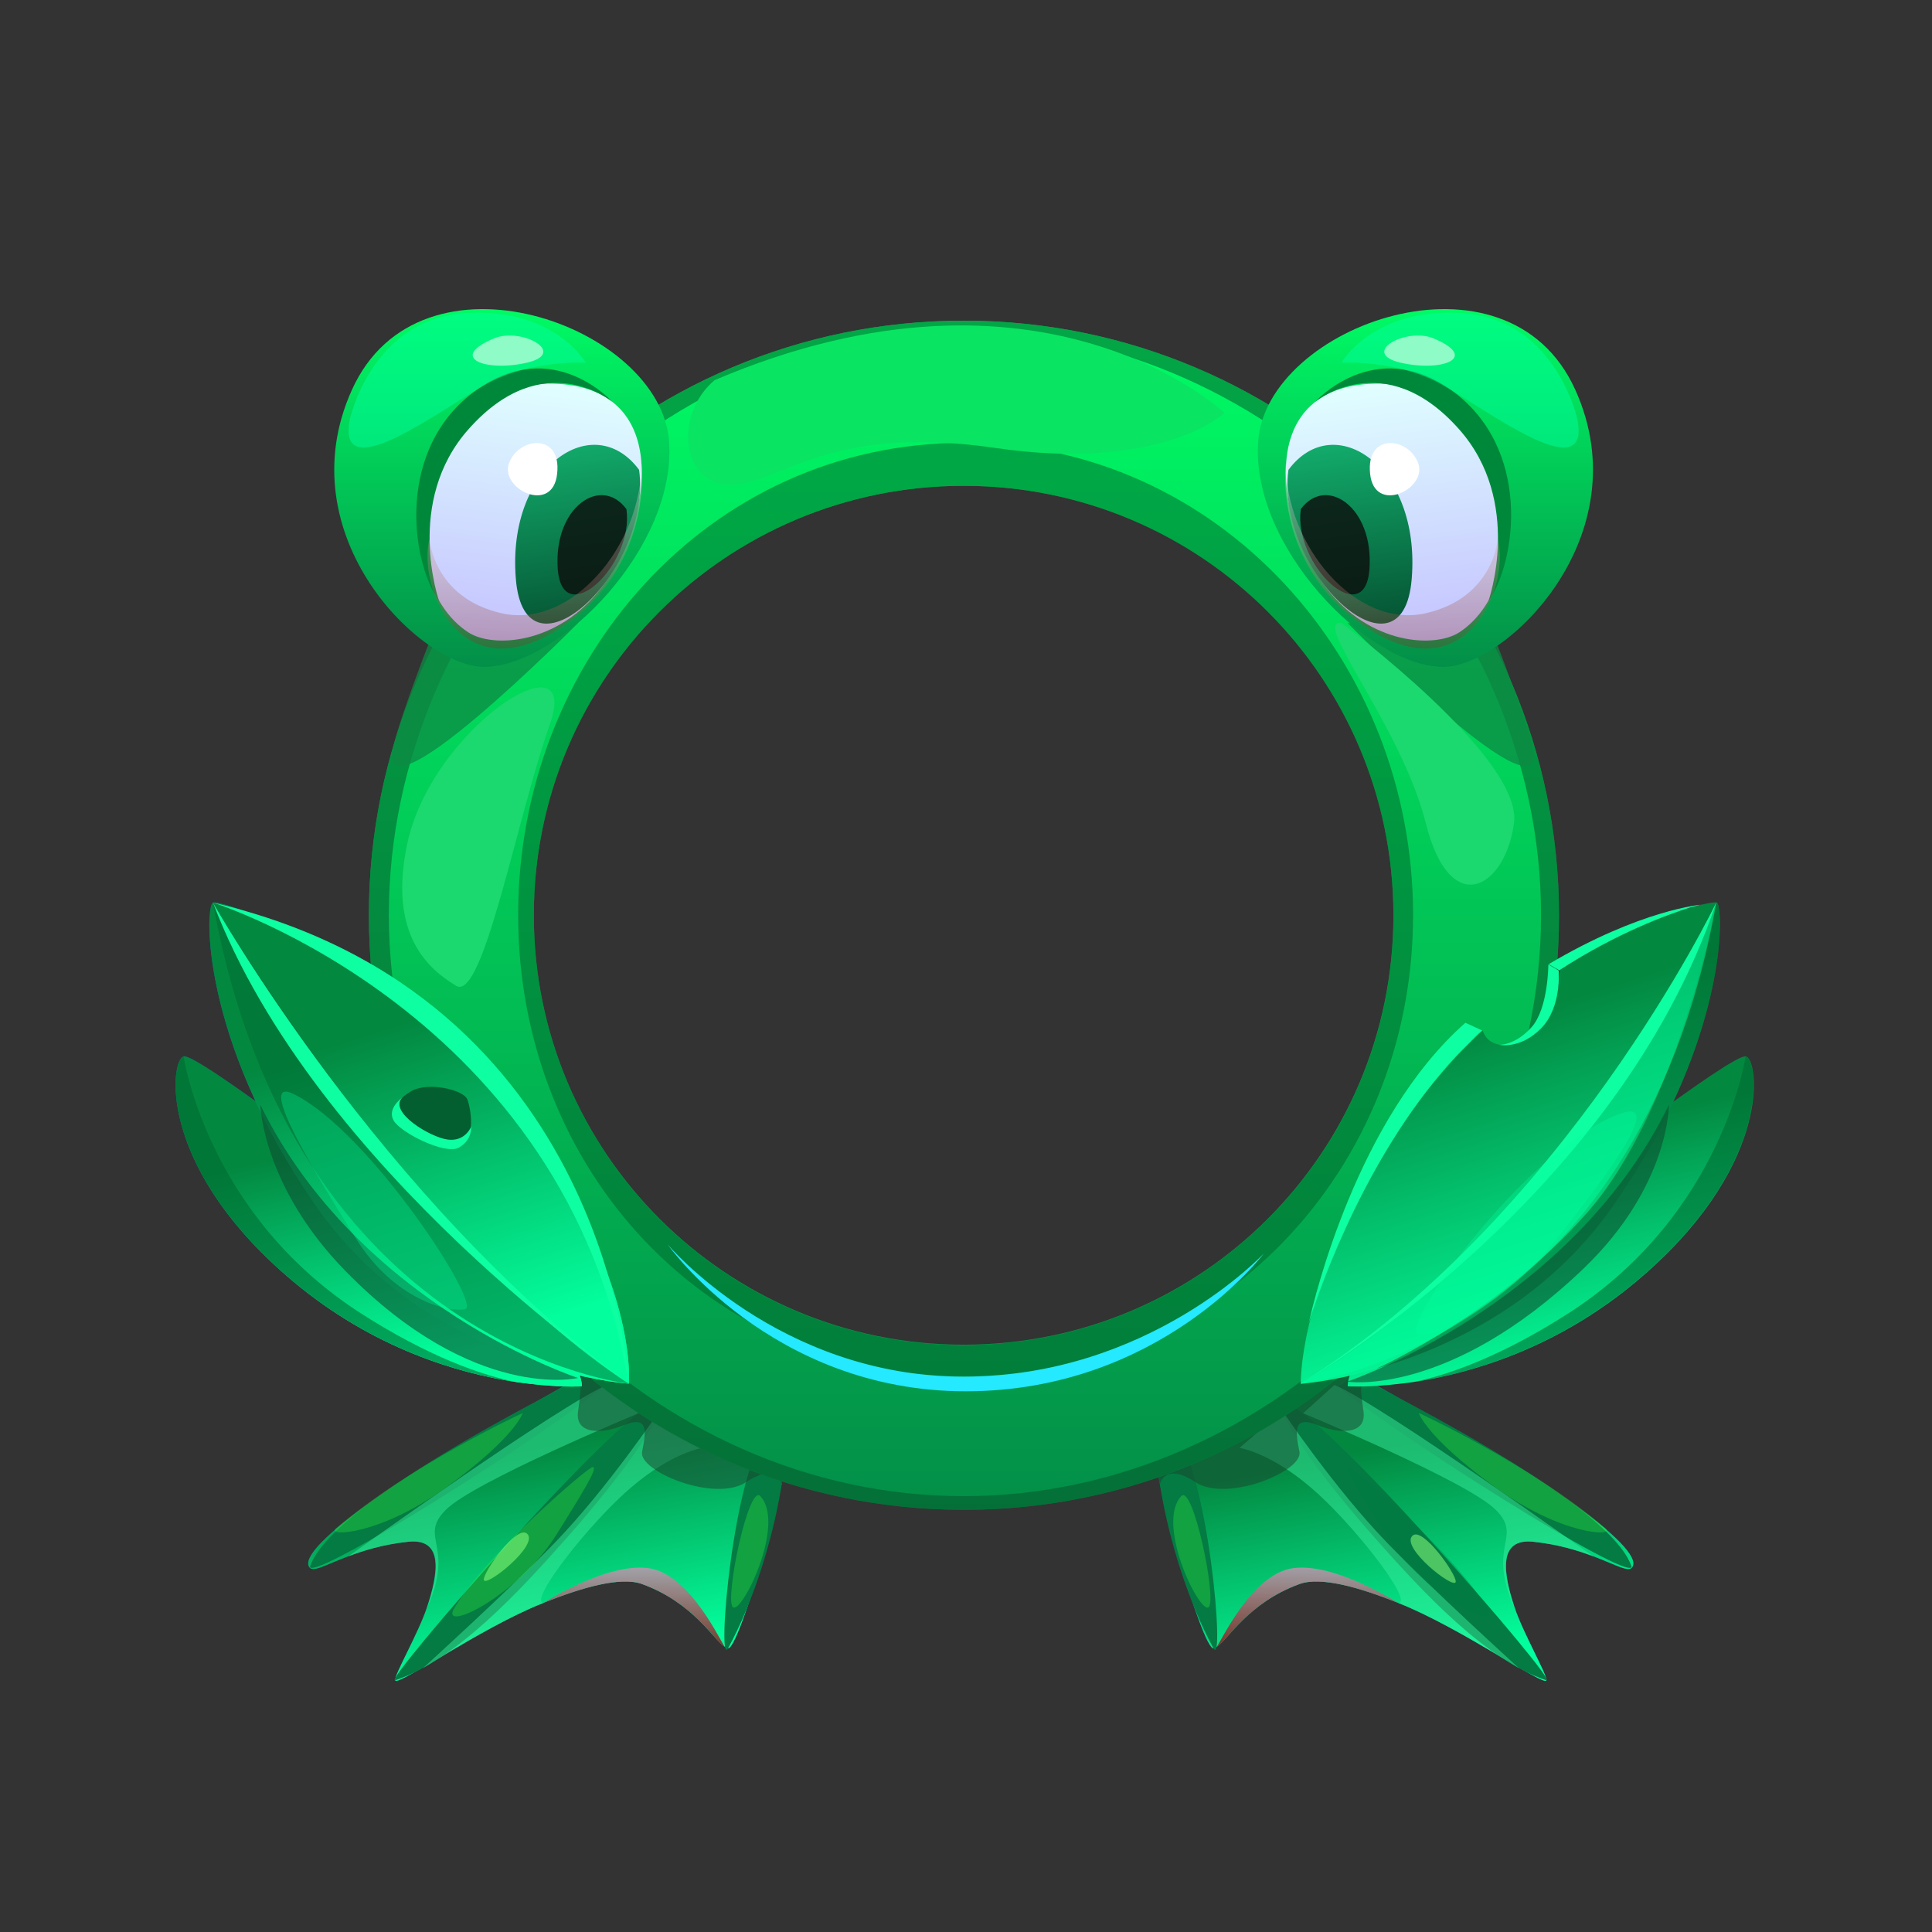 <svg width="200" height="200" viewBox="0 0 200 200" fill="none" xmlns="http://www.w3.org/2000/svg">
<rect x="0" y="0" width="200" height="200" fill="#333333" stroke="none"/>
<path d="M81.438 150.058C81.576 153.125 76.506 170.77 75.367 170.632C75.264 170.632 75.16 170.563 75.057 170.494C73.884 169.77 71.78 165.911 66.469 163.981C64.296 163.188 60.329 164.291 56.225 165.945C49.499 168.633 41.083 174.664 40.91 173.94C40.773 173.458 43.325 169.047 44.187 166.427C45.36 162.912 45.981 159.19 42.221 159.604C39.6 159.88 37.565 160.534 36.013 161.12C33.633 162.016 32.391 162.809 32.012 162.223C31.356 161.258 33.702 158.742 39.22 154.917C44.739 151.092 59.777 142.683 59.777 142.683C69.504 139.34 81.334 147.025 81.438 150.058Z" fill="url(#paint0_linear_123_3385)"/>
<path d="M81.438 150.058C81.576 153.125 76.506 170.77 75.367 170.632C75.264 170.632 75.16 170.563 75.057 170.494C73.884 169.77 71.78 165.911 66.469 163.981C64.296 163.188 60.329 164.291 56.225 165.945C49.499 168.633 41.083 174.664 40.91 173.94C40.773 173.458 43.325 169.047 44.187 166.427C45.36 162.912 45.981 159.19 42.221 159.604C39.6 159.88 37.565 160.534 36.013 161.12C33.633 162.016 32.391 162.809 32.012 162.223C31.356 161.258 33.702 158.742 39.22 154.917C44.739 151.092 59.777 142.683 59.777 142.683C69.504 139.34 81.334 147.025 81.438 150.058Z" fill="url(#paint1_linear_123_3385)"/>
<path d="M32.081 162.223C32.701 163.533 55.845 148.99 62.433 143.579L60.777 142.373C60.777 142.373 34.219 155.296 32.081 162.223Z" fill="#037B43"/>
<path d="M40.91 173.94C39.358 174.457 64.675 145.268 67.848 145.406C69.573 145.474 64.641 152.47 58.708 159.156C53.776 164.739 47.188 171.872 40.91 173.94Z" fill="#037B43"/>
<path d="M75.368 170.632C74.16 172.837 75.885 152.091 79.507 148.162C83.128 144.234 80.783 160.776 75.368 170.632Z" fill="#037B43"/>
<path opacity="0.5" d="M46.153 156.295C43.256 159.19 47.154 159.914 44.222 166.427C45.395 162.912 46.015 159.19 42.256 159.604C39.635 159.879 37.599 160.534 36.047 161.12C36.047 161.12 58.018 145.371 62.847 143.372L66.089 146.301C66.124 146.301 49.051 153.366 46.153 156.295Z" fill="#39EE9E"/>
<path opacity="0.5" d="M56.259 165.945C54.638 165.807 61.123 157.536 65.365 153.952C69.608 150.334 72.712 149.886 72.712 149.886L68.262 146.06C68.262 146.06 62.951 153.987 57.432 159.707C52.914 164.394 43.773 172.7 43.773 172.7C43.773 172.7 52.189 167.392 56.259 165.945Z" fill="#39EE9E"/>
<path opacity="0.76" d="M75.057 170.494C73.885 169.77 71.781 165.91 66.469 163.981C64.296 163.188 60.329 164.291 56.225 165.945C56.604 165.738 62.778 161.809 67.055 162.326C71.505 162.843 74.781 170.391 75.057 170.494Z" fill="url(#paint2_linear_123_3385)"/>
<path d="M59.226 143.028C60.329 142.614 60.191 143.544 59.846 146.06C59.467 148.576 62.399 148.438 64.537 147.542C67.262 146.439 66.848 148.3 66.469 150.299C66.089 152.298 73.988 155.572 77.23 153.435C80.472 151.298 80.921 153.676 80.921 153.676C80.921 153.676 81.817 150.092 81.438 148.231C81.059 146.405 66.952 138.789 59.226 143.028Z" fill="#1B432E" fill-opacity="0.5"/>
<path opacity="0.3" d="M47.05 166.427C45.36 169.184 53.534 165.325 57.57 158.915C61.605 152.505 61.64 152.091 61.398 151.85C61.122 151.643 50.602 160.638 47.05 166.427Z" fill="#36FF3C"/>
<path opacity="0.3" d="M34.771 158.225C33.736 159.087 39.358 158.984 46.36 153.849C53.396 148.714 54.121 146.267 54.121 146.267C54.121 146.267 42.497 151.643 34.771 158.225Z" fill="#36FF3C"/>
<path opacity="0.3" d="M78.713 154.883C77.506 153.538 75.023 165.428 75.85 166.358C76.713 167.289 81.403 157.812 78.713 154.883Z" fill="#36FF3C"/>
<path opacity="0.56" d="M50.085 163.533C50.016 162.74 53.465 157.881 54.535 158.742C55.949 159.88 50.154 164.463 50.085 163.533Z" fill="#86FF7C"/>
<path d="M119.551 150.058C119.413 153.125 124.483 170.77 125.622 170.632C125.725 170.632 125.829 170.563 125.932 170.494C127.105 169.77 129.209 165.911 134.52 163.981C136.693 163.188 140.66 164.291 144.764 165.945C151.49 168.633 159.906 174.664 160.079 173.94C160.217 173.458 157.664 169.047 156.802 166.427C155.629 162.912 155.008 159.19 158.768 159.604C161.389 159.88 163.424 160.534 164.976 161.12C167.356 162.016 168.598 162.809 168.977 162.223C169.633 161.258 167.287 158.742 161.769 154.917C156.25 151.092 141.212 142.683 141.212 142.683C131.485 139.34 119.689 147.025 119.551 150.058Z" fill="url(#paint3_linear_123_3385)"/>
<path d="M119.551 150.058C119.413 153.125 124.483 170.77 125.622 170.632C125.725 170.632 125.829 170.563 125.932 170.494C127.105 169.77 129.209 165.911 134.52 163.981C136.693 163.188 140.66 164.291 144.764 165.945C151.49 168.633 159.906 174.664 160.079 173.94C160.217 173.458 157.664 169.047 156.802 166.427C155.629 162.912 155.008 159.19 158.768 159.604C161.389 159.88 163.424 160.534 164.976 161.12C167.356 162.016 168.598 162.809 168.977 162.223C169.633 161.258 167.287 158.742 161.769 154.917C156.25 151.092 141.212 142.683 141.212 142.683C131.485 139.34 119.689 147.025 119.551 150.058Z" fill="url(#paint4_linear_123_3385)"/>
<path d="M168.908 162.223C168.288 163.533 145.144 148.99 138.556 143.579L140.211 142.373C140.211 142.373 166.804 155.296 168.908 162.223Z" fill="#037B43"/>
<path d="M160.079 173.94C161.631 174.457 136.314 145.268 133.141 145.406C131.416 145.474 136.348 152.47 142.281 159.156C147.213 164.739 153.801 171.872 160.079 173.94Z" fill="#037B43"/>
<path d="M125.622 170.632C126.829 172.837 125.104 152.091 121.483 148.162C117.861 144.234 120.207 160.776 125.622 170.632Z" fill="#037B43"/>
<path opacity="0.5" d="M154.836 156.295C157.733 159.19 153.836 159.914 156.767 166.427C155.595 162.912 154.974 159.19 158.733 159.604C161.355 159.879 163.39 160.534 164.942 161.12C164.942 161.12 142.971 145.371 138.142 143.372L134.9 146.301C134.9 146.301 151.939 153.366 154.836 156.295Z" fill="#39EE9E"/>
<path opacity="0.5" d="M144.764 165.945C146.385 165.807 139.901 157.536 135.658 153.952C131.416 150.334 128.312 149.886 128.312 149.886L132.761 146.06C132.761 146.06 138.073 153.987 143.591 159.707C148.11 164.394 157.25 172.7 157.25 172.7C157.25 172.7 148.834 167.392 144.764 165.945Z" fill="#39EE9E"/>
<path opacity="0.76" d="M125.932 170.494C127.105 169.77 129.209 165.91 134.52 163.981C136.693 163.188 140.66 164.291 144.764 165.945C144.385 165.738 138.211 161.809 133.934 162.326C129.484 162.843 126.208 170.391 125.932 170.494Z" fill="url(#paint5_linear_123_3385)"/>
<path d="M141.764 143.028C140.66 142.614 140.798 143.544 141.143 146.06C141.522 148.576 138.59 148.438 136.452 147.542C133.727 146.439 134.141 148.3 134.52 150.299C134.9 152.298 127.001 155.572 123.759 153.435C120.517 151.298 120.068 153.676 120.068 153.676C120.068 153.676 119.172 150.092 119.551 148.231C119.931 146.405 134.072 138.789 141.764 143.028Z" fill="#1B432E" fill-opacity="0.5"/>
<path opacity="0.3" d="M153.939 166.427C155.629 169.184 147.455 165.325 143.419 158.915C139.384 152.505 139.349 152.091 139.591 151.85C139.901 151.643 150.387 160.638 153.939 166.427Z" fill="#037B43"/>
<path opacity="0.3" d="M166.218 158.225C167.253 159.087 161.631 158.984 154.629 153.849C147.593 148.714 146.868 146.267 146.868 146.267C146.868 146.267 158.527 151.643 166.218 158.225Z" fill="#36FF3C"/>
<path opacity="0.3" d="M122.276 154.883C123.483 153.538 125.966 165.428 125.139 166.358C124.276 167.289 119.586 157.812 122.276 154.883Z" fill="#36FF3C"/>
<path opacity="0.56" d="M150.697 163.739C150.766 162.947 147.317 158.087 146.248 158.949C144.833 160.121 150.628 164.67 150.697 163.739Z" fill="#86FF7C"/>
<path d="M99.753 33.197C65.745 33.197 38.186 60.767 38.186 94.746C38.186 128.726 65.745 156.296 99.787 156.296C133.796 156.296 161.389 128.76 161.389 94.746C161.355 60.767 133.762 33.197 99.753 33.197ZM99.753 139.202C75.195 139.202 55.259 119.318 55.259 94.746C55.259 70.175 75.161 50.29 99.753 50.29C124.345 50.29 144.247 70.175 144.247 94.746C144.247 119.318 124.345 139.202 99.753 139.202Z" fill="url(#paint6_linear_123_3385)"/>
<path opacity="0.5" d="M99.753 33.197C65.745 33.197 38.186 60.767 38.186 94.746C38.186 128.726 65.745 156.296 99.787 156.296C133.796 156.296 161.389 128.76 161.389 94.746C161.355 60.767 133.796 33.197 99.753 33.197ZM99.753 154.883C67.573 154.883 40.255 126.899 40.255 94.712C40.255 62.559 67.573 34.231 99.753 34.231C131.934 34.231 159.527 62.593 159.527 94.746C159.527 126.899 131.934 154.883 99.753 154.883Z" fill="#065329"/>
<path opacity="0.5" d="M99.753 45.844C73.333 45.844 53.638 68.348 53.638 94.712C53.638 121.11 73.333 142.476 99.753 142.476C126.173 142.476 146.282 121.075 146.282 94.712C146.282 68.348 126.173 45.844 99.753 45.844ZM99.753 139.237C75.161 139.237 55.259 119.318 55.259 94.746C55.259 70.175 75.195 50.29 99.753 50.29C124.311 50.29 144.247 70.209 144.247 94.746C144.281 119.318 124.345 139.237 99.753 139.237Z" fill="#00622B"/>
<path opacity="0.76" d="M40.773 77.033C38.324 86.234 59.847 64.488 59.847 64.488L44.705 65.798C44.705 65.798 41.807 73.104 40.773 77.033Z" fill="#0C8A43"/>
<path opacity="0.76" d="M158.561 77.033C161.01 86.234 139.487 64.488 139.487 64.488L154.629 65.798C154.629 65.798 157.526 73.104 158.561 77.033Z" fill="#0C8A43"/>
<path d="M50.188 69.037C43.67 69.141 29.597 55.494 36.426 40.365C43.497 24.684 68.434 33.714 69.262 45.706C70.055 56.562 58.018 68.899 50.188 69.037Z" fill="url(#paint7_linear_123_3385)"/>
<path d="M48.464 65.453C40.186 60.042 42.048 39.848 56.673 39.71C69.952 39.606 67.434 54.081 62.226 60.87C57.708 66.763 50.982 67.107 48.464 65.453Z" fill="url(#paint8_linear_123_3385)"/>
<path d="M45.463 62.248C45.463 62.248 41.807 51.91 48.533 44.397C56.294 35.678 63.399 41.605 63.399 41.605C63.399 41.605 57.259 34.713 49.326 40.365C40.945 46.361 42.497 58.078 45.463 62.248Z" fill="#00883A"/>
<path d="M66.158 48.636C61.433 42.26 52.465 48.291 53.396 59.87C54.293 71.519 67.607 59.043 66.158 48.636Z" fill="url(#paint9_linear_123_3385)"/>
<path opacity="0.8" d="M64.847 52.702C62.226 49.153 57.259 52.495 57.742 58.94C58.26 65.384 65.675 58.492 64.847 52.702Z" fill="#0C0C0C"/>
<path opacity="0.5" d="M36.22 43.397C34.737 50.772 45.912 42.191 50.43 39.71C54.949 37.229 60.64 37.539 60.64 37.539C60.64 37.539 57.294 31.68 47.878 32.438C38.427 33.231 36.22 43.397 36.22 43.397Z" fill="#00FF9F"/>
<path opacity="0.32" d="M44.463 55.769C44.463 55.769 44.808 61.869 51.948 63.489C59.087 65.109 66.434 56.527 66.4 47.912C66.4 47.912 67.814 58.871 57.673 65.212C47.533 71.519 43.221 60.697 44.463 55.769Z" fill="url(#paint10_linear_123_3385)"/>
<path d="M52.706 47.912C51.672 50.6 57.225 53.322 57.673 49.049C58.156 44.776 53.741 45.224 52.706 47.912Z" fill="white"/>
<path opacity="0.56" d="M51.154 35.023C46.291 37.056 50.327 38.538 54.569 37.539C58.812 36.539 53.983 33.851 51.154 35.023Z" fill="white"/>
<path d="M149.317 69.037C155.836 69.141 169.909 55.494 163.079 40.365C156.009 24.684 131.071 33.714 130.243 45.706C129.485 56.562 141.522 68.899 149.317 69.037Z" fill="url(#paint11_linear_123_3385)"/>
<path d="M151.076 65.453C159.354 60.042 157.492 39.848 142.867 39.71C129.588 39.606 132.106 54.081 137.314 60.87C141.833 66.763 148.524 67.107 151.076 65.453Z" fill="url(#paint12_linear_123_3385)"/>
<path d="M154.077 62.248C154.077 62.248 157.733 51.91 151.007 44.397C143.247 35.678 136.141 41.605 136.141 41.605C136.141 41.605 142.281 34.713 150.214 40.365C158.595 46.361 157.009 58.078 154.077 62.248Z" fill="#00883A"/>
<path d="M133.382 48.636C138.108 42.26 147.075 48.291 146.144 59.87C145.247 71.519 131.934 59.043 133.382 48.636Z" fill="url(#paint13_linear_123_3385)"/>
<path opacity="0.8" d="M134.658 52.702C137.28 49.153 142.246 52.495 141.763 58.94C141.281 65.384 133.865 58.492 134.658 52.702Z" fill="#0C0C0C"/>
<path opacity="0.5" d="M163.286 43.397C164.769 50.772 153.594 42.191 149.076 39.71C144.557 37.229 138.866 37.539 138.866 37.539C138.866 37.539 142.212 31.68 151.663 32.438C161.113 33.231 163.286 43.397 163.286 43.397Z" fill="#00FF9F"/>
<path opacity="0.32" d="M155.043 55.769C155.043 55.769 154.698 61.869 147.558 63.489C140.418 65.109 133.072 56.527 133.106 47.912C133.106 47.912 131.692 58.871 141.832 65.212C151.973 71.519 156.319 60.697 155.043 55.769Z" fill="url(#paint14_linear_123_3385)"/>
<path d="M146.799 47.912C147.834 50.6 142.281 53.322 141.833 49.049C141.384 44.776 145.765 45.224 146.799 47.912Z" fill="white"/>
<path opacity="0.56" d="M148.386 35.023C153.249 37.056 149.214 38.538 144.971 37.539C140.729 36.539 145.558 33.851 148.386 35.023Z" fill="white"/>
<path d="M73.953 39.365C69.711 43.018 70.573 50.118 75.505 50.221C80.472 50.324 85.542 43.811 102.961 46.361C120.379 48.911 126.76 42.743 126.76 42.743C126.76 42.743 107.927 24.857 73.953 39.365Z" fill="#09E562"/>
<path d="M69.09 128.795C69.09 128.795 80.576 142.511 99.753 142.511C118.965 142.511 130.83 129.76 130.83 129.76C130.83 129.76 120.138 144.027 99.96 144.027C79.783 144.027 69.09 128.795 69.09 128.795Z" fill="#24E9FF"/>
<path d="M42.152 87.371C40.152 96.848 44.429 100.363 47.223 102.052C50.016 103.741 53.535 84.545 56.915 74.999C60.295 65.453 44.705 75.309 42.152 87.371Z" fill="#1BD96E"/>
<path d="M138.866 64.488C135.693 64.109 145.04 75.103 147.593 85.2C150.11 95.263 155.802 91.989 156.733 85.2C157.63 78.411 138.866 64.488 138.866 64.488Z" fill="#1BD96E"/>
<path d="M139.521 143.51C139.521 143.51 141.108 143.613 143.729 143.372C143.729 143.372 143.729 143.372 143.764 143.372C144.488 143.303 145.282 143.2 146.144 143.096C146.213 143.096 146.282 143.062 146.351 143.062C152.249 142.166 161.079 139.616 169.391 132.654C183.084 121.178 182.187 110.461 180.877 109.427L180.739 109.358C179.359 109.013 162.286 122.178 150.628 130.897C138.935 139.581 139.521 143.51 139.521 143.51Z" fill="url(#paint15_linear_123_3385)"/>
<path d="M173.254 113.976C173.116 114.286 172.944 114.631 172.771 114.975C171.288 118.008 169.426 121.282 167.115 124.659C160.665 133.964 151.628 138.651 144.73 140.96C144.626 140.994 144.557 141.029 144.488 141.063C144.454 141.098 144.385 141.098 144.35 141.098C144.316 141.132 144.281 141.132 144.281 141.132C143.661 141.339 143.074 141.511 142.522 141.684H142.488C141.522 141.959 140.591 142.2 139.763 142.407C137.245 142.993 135.486 143.165 134.865 143.234C134.727 143.234 134.658 143.269 134.658 143.269C134.658 143.269 134.589 140.994 135.521 137.066V137.031C135.521 136.997 135.521 136.997 135.555 136.962V136.928C135.555 136.893 135.59 136.893 135.59 136.859V136.79C136.831 131.586 139.763 123.625 146.627 114.321C147.489 113.149 148.42 112.046 149.352 110.978C149.662 110.633 149.973 110.254 150.283 109.909C150.628 109.53 150.973 109.151 151.318 108.807C151.732 108.393 152.111 107.98 152.525 107.6C152.835 107.29 153.18 106.98 153.491 106.67C153.56 106.911 154.215 109.117 157.768 107.704C161.32 106.325 161.458 101.018 161.458 100.467C161.458 100.467 161.458 100.467 161.458 100.432C166.977 96.814 172.047 94.815 175.013 93.953C175.393 93.85 175.703 93.747 175.91 93.712C176.014 93.678 176.083 93.678 176.152 93.643C176.152 93.643 176.152 93.643 176.186 93.643C177.083 93.436 177.635 93.368 177.738 93.436C178.29 93.747 178.738 102.155 173.254 113.976Z" fill="url(#paint16_linear_123_3385)"/>
<path opacity="0.58" d="M142.488 141.683C149.559 139.65 159.94 135.032 167.115 124.659C178.98 107.497 178.497 93.816 177.669 93.436C177.669 93.436 173.703 114.975 164.217 125.624C155.043 135.963 143.212 141.339 142.488 141.683Z" fill="#006B31"/>
<path opacity="0.58" d="M146.316 143.062C152.214 142.166 161.044 139.616 169.357 132.654C183.05 121.179 182.153 110.461 180.842 109.427L180.704 109.358C180.704 109.358 178.393 125.452 162.665 135.756C155.284 140.546 149.524 142.442 146.316 143.062Z" fill="#006B31"/>
<path opacity="0.5" d="M177.669 93.436C177.669 93.436 161.182 128.174 134.624 143.234C134.624 143.234 169.426 139.547 177.669 93.436Z" fill="#00FF9F"/>
<path d="M177.669 93.436C177.669 93.436 161.941 126.176 134.624 143.234C134.624 143.234 167.115 124.659 177.669 93.436Z" fill="#0EFFA1"/>
<path opacity="0.58" d="M172.771 114.355C172.771 114.355 172.84 122.764 163.942 131.31C149.938 144.716 139.453 143.028 139.453 143.028C139.453 143.028 162.596 135.239 172.771 114.355Z" fill="#0D4C30"/>
<path opacity="0.3" d="M167.529 115.355C172.668 113.356 166.184 121.868 161.182 128.209C156.181 134.55 149.076 138.444 146.868 138.1C144.626 137.686 157.664 119.18 167.529 115.355Z" fill="#00FF9F"/>
<path d="M151.697 105.877L153.422 106.67C153.111 106.946 152.766 107.256 152.456 107.601C152.421 107.635 152.352 107.669 152.318 107.738C151.973 108.083 151.594 108.462 151.249 108.807C150.904 109.151 150.559 109.53 150.214 109.91C149.904 110.254 149.593 110.599 149.283 110.978C140.487 121.316 136.107 134.998 135.521 136.824C135.521 136.859 135.521 136.859 135.486 136.893C135.486 136.859 135.486 136.824 135.521 136.79C136.072 134.378 140.487 115.768 151.697 105.877Z" fill="#0EFFA1"/>
<path d="M176.152 93.643C176.152 93.643 176.152 93.643 176.117 93.643C176.117 93.643 176.117 93.643 176.083 93.643C176.048 93.643 175.945 93.678 175.841 93.712C175.634 93.781 175.324 93.85 174.944 93.953C172.668 94.677 167.425 96.538 161.389 100.467C161.389 100.467 161.389 100.467 161.389 100.432L160.32 99.812C169.84 94.16 176.152 93.643 176.152 93.643Z" fill="#0EFFA1"/>
<path d="M60.226 143.51C60.226 143.51 58.639 143.614 56.018 143.372C56.018 143.372 56.018 143.372 55.983 143.372C55.259 143.303 54.466 143.2 53.603 143.097C53.535 143.097 53.465 143.062 53.397 143.062C47.498 142.166 38.669 139.616 30.356 132.655C16.663 121.179 17.56 110.461 18.871 109.427L19.009 109.358C20.388 109.014 37.462 122.178 49.12 130.897C60.778 139.582 60.226 143.51 60.226 143.51Z" fill="url(#paint17_linear_123_3385)"/>
<path d="M60.226 143.51C60.226 143.51 58.639 143.614 56.018 143.372C56.018 143.372 56.018 143.372 55.983 143.372C55.259 143.303 54.466 143.2 53.603 143.097C53.535 143.097 53.465 143.062 53.397 143.062C47.498 142.166 38.669 139.616 30.356 132.655C16.663 121.179 17.56 110.461 18.871 109.427L19.009 109.358C20.388 109.014 37.462 122.178 49.12 130.897C60.778 139.582 60.226 143.51 60.226 143.51Z" fill="url(#paint18_linear_123_3385)"/>
<path d="M65.089 143.234C65.089 143.234 61.881 143.028 57.259 141.684H57.225C50.154 139.65 39.772 135.032 32.598 124.659C20.733 107.497 21.216 93.816 22.044 93.437C22.837 93.058 41.635 99.192 53.914 115.803C66.227 132.413 65.089 143.234 65.089 143.234Z" fill="url(#paint19_linear_123_3385)"/>
<path d="M65.089 143.234C65.089 143.234 61.881 143.028 57.259 141.684H57.225C50.154 139.65 39.772 135.032 32.598 124.659C20.733 107.497 21.216 93.816 22.044 93.437C22.837 93.058 41.635 99.192 53.914 115.803C66.227 132.413 65.089 143.234 65.089 143.234Z" fill="url(#paint20_linear_123_3385)"/>
<path opacity="0.58" d="M53.397 143.062C47.498 142.166 38.669 139.616 30.356 132.655C16.663 121.179 17.56 110.461 18.871 109.427L19.009 109.358C19.009 109.358 21.32 125.452 37.048 135.756C44.429 140.547 50.189 142.442 53.397 143.062Z" fill="#006B31"/>
<path opacity="0.5" d="M22.044 93.436C22.044 93.436 42.877 128.795 65.089 143.234C65.089 143.234 30.322 139.547 22.044 93.436Z" fill="#006B31"/>
<path d="M22.044 93.436C22.044 93.436 39.462 124.384 65.089 143.234C65.089 143.234 32.598 121.179 22.044 93.436Z" fill="#0EFFA1"/>
<path opacity="0.58" d="M26.942 114.355C26.942 114.355 27.149 122.764 35.772 131.586C49.085 145.199 59.846 142.649 59.846 142.649C59.846 142.649 37.151 135.239 26.942 114.355Z" fill="#0D4C30"/>
<path opacity="0.3" d="M30.391 113.252C26.321 111.254 32.874 121.868 36.841 128.209C40.807 134.55 46.395 135.894 48.154 135.515C49.913 135.136 38.22 117.078 30.391 113.252Z" fill="#00FF9F"/>
<path d="M22.044 93.436C22.044 93.436 58.605 104.878 65.089 143.234C65.089 143.234 63.192 103.017 22.044 93.436Z" fill="#0EFFA1"/>
<path d="M42.532 112.977C40.255 114.355 39.772 116.25 44.843 118.318C49.913 120.386 48.775 114.769 48.361 113.769C47.912 112.804 44.291 111.943 42.532 112.977Z" fill="#045F30"/>
<path d="M160.285 99.846C160.285 99.846 160.285 104.43 158.526 106.36C156.767 108.29 155.146 108.152 155.146 108.152C155.146 108.152 157.354 108.669 159.527 106.463C161.7 104.258 161.355 100.467 161.355 100.467L160.285 99.846Z" fill="#0EFFA1"/>
<path d="M41.635 113.631C40.186 115.113 44.567 117.767 46.395 117.974C48.188 118.18 48.775 116.63 48.775 116.63C48.775 116.63 48.913 118.008 47.499 118.801C46.084 119.593 41.394 117.215 40.738 115.975C40.048 114.734 41.635 113.631 41.635 113.631Z" fill="#0EFFA1"/>
<defs>
<linearGradient id="paint0_linear_123_3385" x1="56.707" y1="174.007" x2="56.707" y2="141.843" gradientUnits="userSpaceOnUse">
<stop stop-color="#00808B"/>
<stop offset="1" stop-color="#004A95"/>
</linearGradient>
<linearGradient id="paint1_linear_123_3385" x1="68.498" y1="170.471" x2="64.476" y2="148.152" gradientUnits="userSpaceOnUse">
<stop stop-color="#03FF9D"/>
<stop offset="1" stop-color="#038840"/>
</linearGradient>
<linearGradient id="paint2_linear_123_3385" x1="65.669" y1="170.497" x2="65.669" y2="162.259" gradientUnits="userSpaceOnUse">
<stop stop-color="#9A000B"/>
<stop offset="1" stop-color="#D393B7"/>
</linearGradient>
<linearGradient id="paint3_linear_123_3385" x1="144.291" y1="174.007" x2="144.291" y2="141.843" gradientUnits="userSpaceOnUse">
<stop stop-color="#00808B"/>
<stop offset="1" stop-color="#004A95"/>
</linearGradient>
<linearGradient id="paint4_linear_123_3385" x1="156.142" y1="170.471" x2="152.12" y2="148.152" gradientUnits="userSpaceOnUse">
<stop stop-color="#03FF9D"/>
<stop offset="1" stop-color="#038840"/>
</linearGradient>
<linearGradient id="paint5_linear_123_3385" x1="135.329" y1="170.497" x2="135.329" y2="162.259" gradientUnits="userSpaceOnUse">
<stop stop-color="#9A000B"/>
<stop offset="1" stop-color="#D393B7"/>
</linearGradient>
<linearGradient id="paint6_linear_123_3385" x1="99.764" y1="156.279" x2="99.764" y2="33.208" gradientUnits="userSpaceOnUse">
<stop stop-color="#038F48"/>
<stop offset="1" stop-color="#00FB64"/>
</linearGradient>
<linearGradient id="paint7_linear_123_3385" x1="51.944" y1="69.033" x2="51.944" y2="32.003" gradientUnits="userSpaceOnUse">
<stop stop-color="#038F48"/>
<stop offset="1" stop-color="#00FB64"/>
</linearGradient>
<linearGradient id="paint8_linear_123_3385" x1="53.005" y1="66.519" x2="56.573" y2="39.538" gradientUnits="userSpaceOnUse">
<stop stop-color="#C4C2FF"/>
<stop offset="1" stop-color="#E0FFFF"/>
</linearGradient>
<linearGradient id="paint9_linear_123_3385" x1="61.229" y1="64.823" x2="58.729" y2="45.921" gradientUnits="userSpaceOnUse">
<stop stop-color="#055433"/>
<stop offset="1" stop-color="#12AB6B"/>
</linearGradient>
<linearGradient id="paint10_linear_123_3385" x1="55.377" y1="67.12" x2="55.377" y2="47.904" gradientUnits="userSpaceOnUse">
<stop stop-color="#883026"/>
<stop offset="1" stop-color="white"/>
</linearGradient>
<linearGradient id="paint11_linear_123_3385" x1="147.55" y1="69.033" x2="147.55" y2="32.003" gradientUnits="userSpaceOnUse">
<stop stop-color="#038F48"/>
<stop offset="1" stop-color="#00FB64"/>
</linearGradient>
<linearGradient id="paint12_linear_123_3385" x1="146.527" y1="66.519" x2="142.959" y2="39.538" gradientUnits="userSpaceOnUse">
<stop stop-color="#C4C2FF"/>
<stop offset="1" stop-color="#E0FFFF"/>
</linearGradient>
<linearGradient id="paint13_linear_123_3385" x1="141.172" y1="64.823" x2="138.672" y2="45.921" gradientUnits="userSpaceOnUse">
<stop stop-color="#055433"/>
<stop offset="1" stop-color="#12AB6B"/>
</linearGradient>
<linearGradient id="paint14_linear_123_3385" x1="144.155" y1="67.12" x2="144.155" y2="47.904" gradientUnits="userSpaceOnUse">
<stop stop-color="#883026"/>
<stop offset="1" stop-color="white"/>
</linearGradient>
<linearGradient id="paint15_linear_123_3385" x1="170.582" y1="139.779" x2="165.319" y2="116.462" gradientUnits="userSpaceOnUse">
<stop stop-color="#03FF9D"/>
<stop offset="1" stop-color="#038840"/>
</linearGradient>
<linearGradient id="paint16_linear_123_3385" x1="166.712" y1="137.795" x2="156.361" y2="105.353" gradientUnits="userSpaceOnUse">
<stop stop-color="#03FF9D"/>
<stop offset="1" stop-color="#038840"/>
</linearGradient>
<linearGradient id="paint17_linear_123_3385" x1="38.76" y1="145.545" x2="35.202" y2="107.798" gradientUnits="userSpaceOnUse">
<stop stop-color="#03FF9D"/>
<stop offset="1" stop-color="#006197"/>
</linearGradient>
<linearGradient id="paint18_linear_123_3385" x1="49.243" y1="139.779" x2="43.979" y2="116.463" gradientUnits="userSpaceOnUse">
<stop stop-color="#03FF9D"/>
<stop offset="1" stop-color="#038840"/>
</linearGradient>
<linearGradient id="paint19_linear_123_3385" x1="42.778" y1="145.334" x2="37.747" y2="91.951" gradientUnits="userSpaceOnUse">
<stop stop-color="#03FF9D"/>
<stop offset="1" stop-color="#006197"/>
</linearGradient>
<linearGradient id="paint20_linear_123_3385" x1="53.766" y1="137.765" x2="43.44" y2="105.34" gradientUnits="userSpaceOnUse">
<stop stop-color="#03FF9D"/>
<stop offset="1" stop-color="#038840"/>
</linearGradient>
</defs>
</svg>
